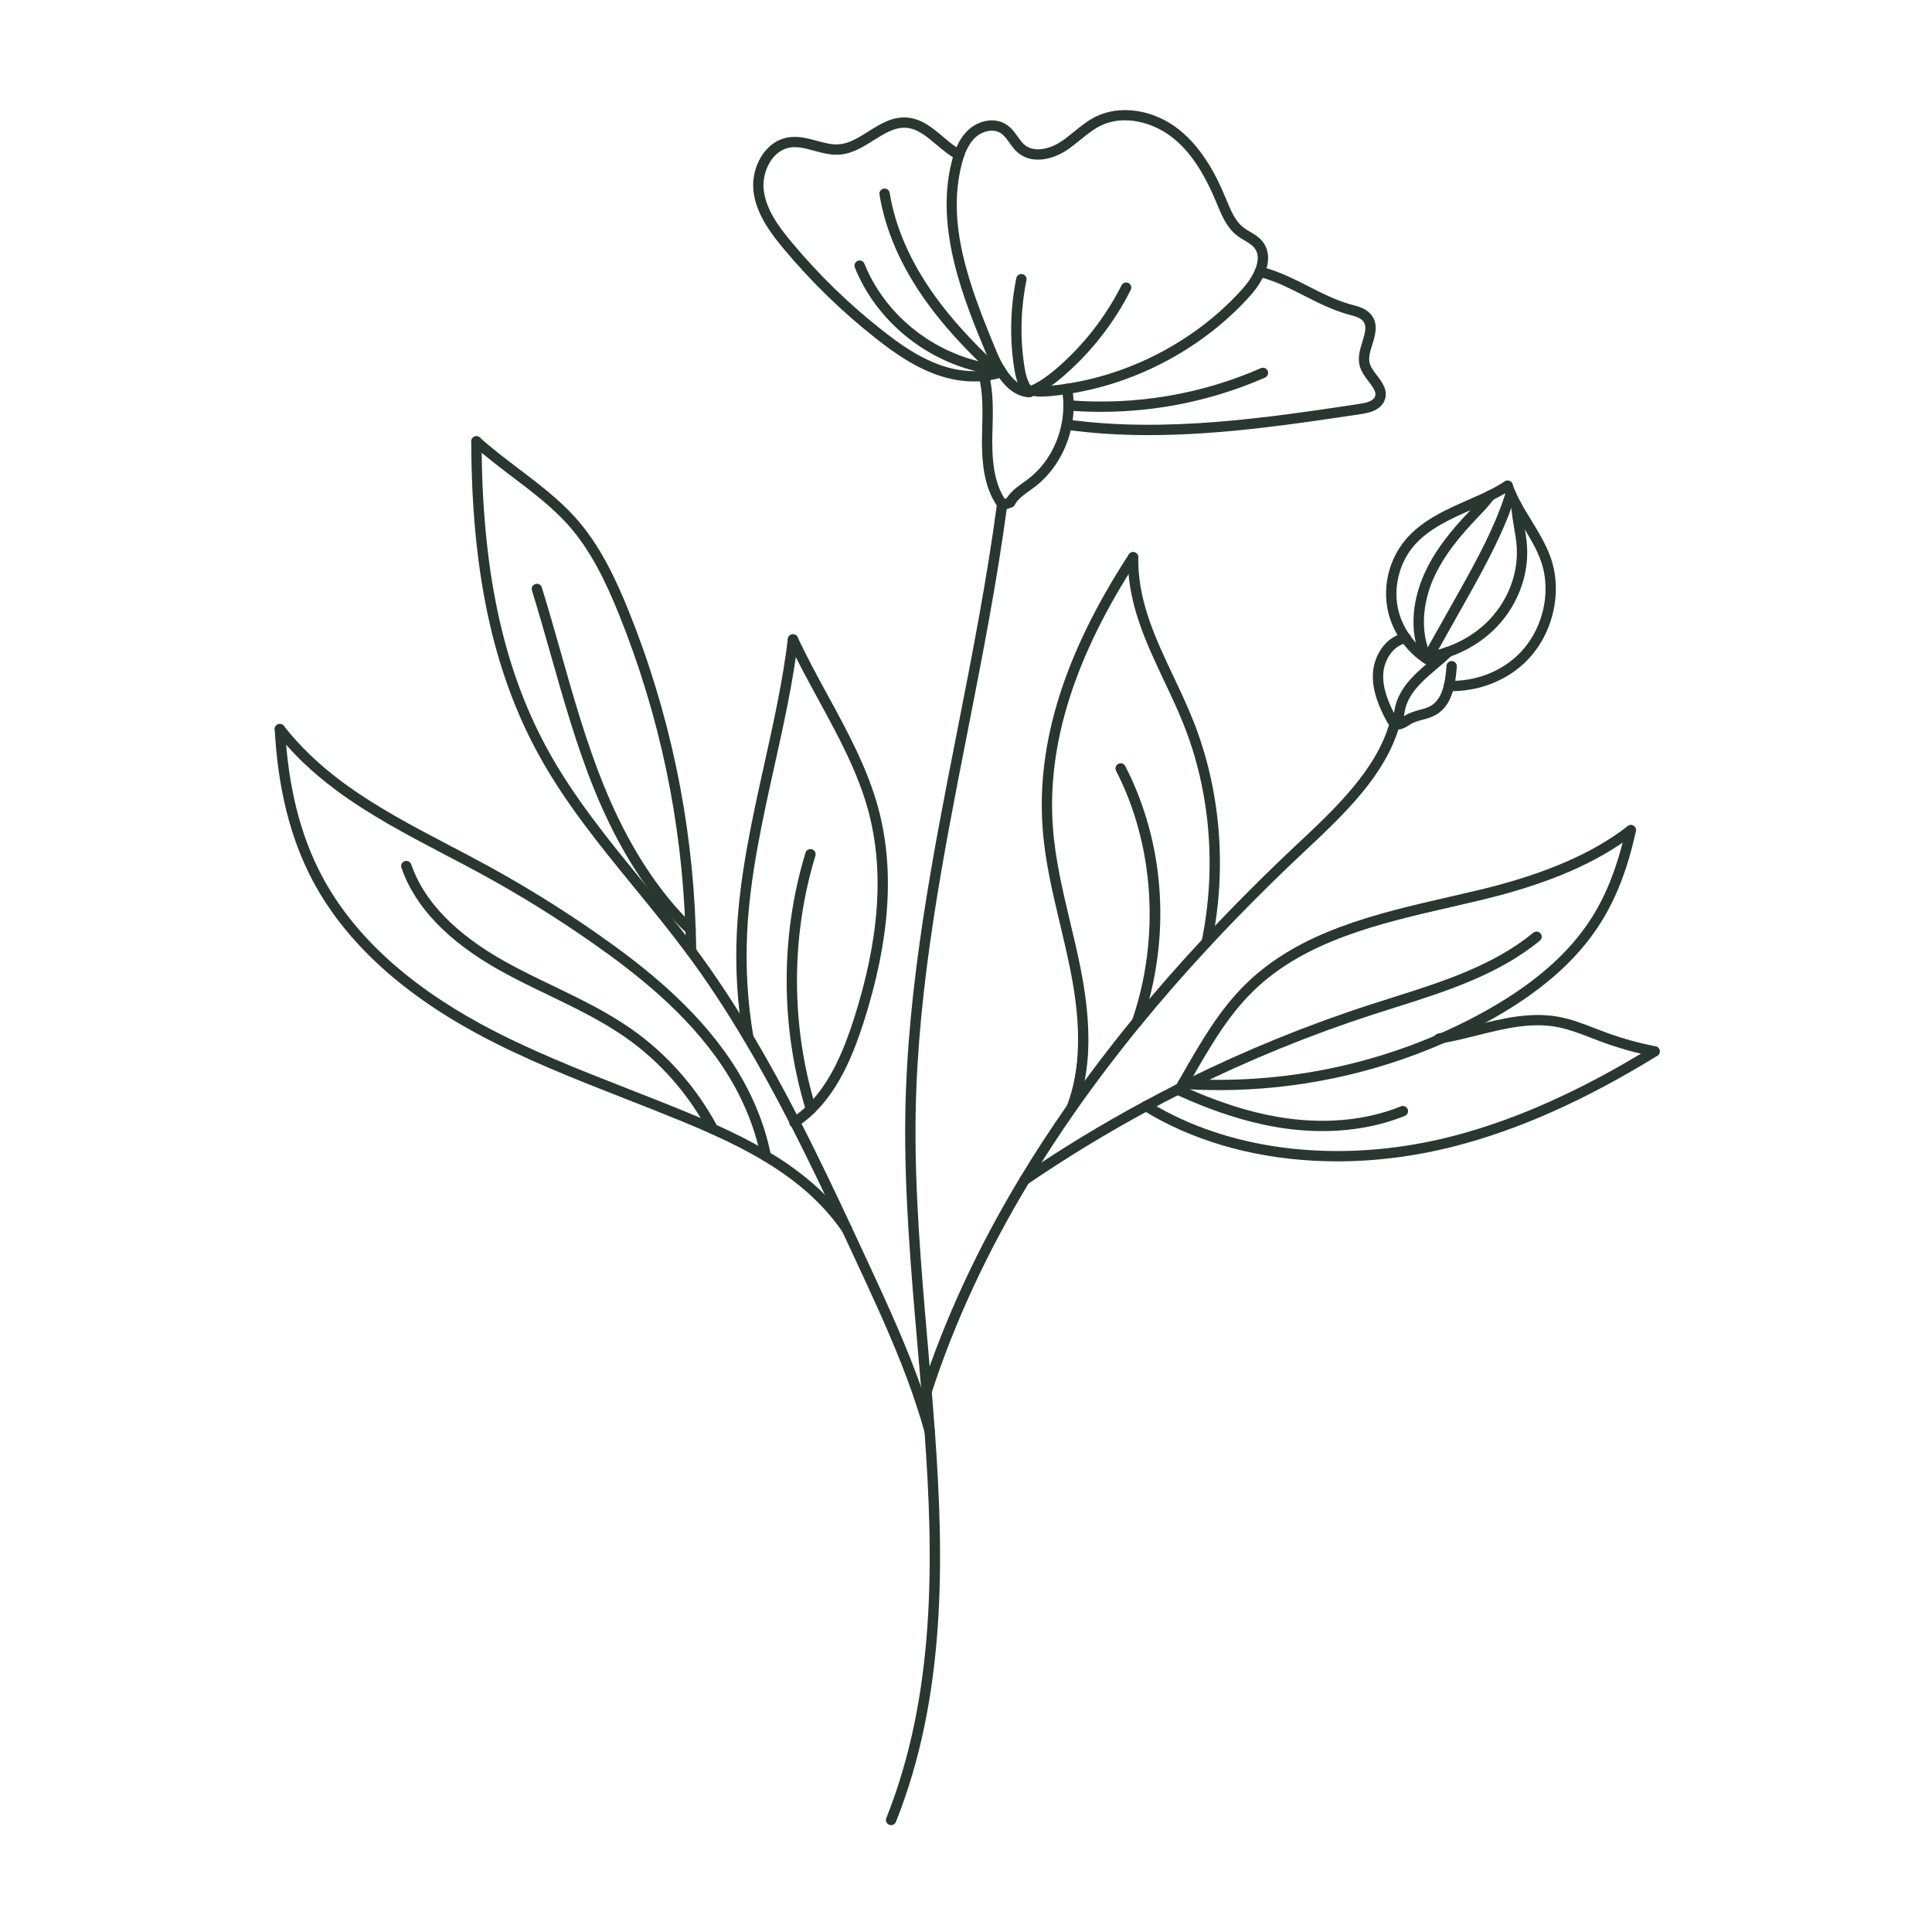 <svg xmlns="http://www.w3.org/2000/svg" xmlns:xlink="http://www.w3.org/1999/xlink" width="192" viewBox="0 0 192 192" height="192" preserveAspectRatio="xMidYMid meet"><defs><clipPath id="clip-0"><path d="M 142.262 100.707 L 164.945 100.707 L 164.945 105 L 142.262 105 Z M 142.262 100.707 " clip-rule="nonzero"></path></clipPath><clipPath id="clip-1"><path d="M 113.18 103.777 L 164.945 103.777 L 164.945 115.727 L 113.18 115.727 Z M 113.18 103.777 " clip-rule="nonzero"></path></clipPath><clipPath id="clip-2"><path d="M 88 49.508 L 100.176 49.508 L 100.176 181.383 L 88 181.383 Z M 88 49.508 " clip-rule="nonzero"></path></clipPath><clipPath id="clip-3"><path d="M 94 10.395 L 127 10.395 L 127 40 L 94 40 Z M 94 10.395 " clip-rule="nonzero"></path></clipPath><clipPath id="clip-4"><path d="M 27.086 71 L 85 71 L 85 123 L 27.086 123 Z M 27.086 71 " clip-rule="nonzero"></path></clipPath><clipPath id="clip-5"><path d="M 27.086 71 L 77 71 L 77 116 L 27.086 116 Z M 27.086 71 " clip-rule="nonzero"></path></clipPath></defs><path fill="rgb(16.08%, 21.57%, 19.22%)" d="M 78.945 112.059 C 78.789 112.059 78.629 111.984 78.531 111.848 C 78.367 111.621 78.41 111.312 78.633 111.145 C 78.641 111.137 78.676 111.113 78.688 111.105 C 79.242 110.738 79.738 110.336 80.23 109.855 C 82.629 107.508 83.949 104.074 84.832 101.344 C 87.414 93.297 87.891 86.504 86.289 80.57 C 85.254 76.723 83.258 73.066 81.328 69.531 C 80.305 67.652 79.242 65.711 78.34 63.762 C 78.223 63.504 78.332 63.199 78.59 63.082 C 78.848 62.961 79.152 63.074 79.273 63.332 C 80.16 65.25 81.215 67.18 82.23 69.043 C 84.188 72.629 86.211 76.34 87.281 80.305 C 88.934 86.434 88.449 93.418 85.809 101.652 C 84.891 104.5 83.512 108.086 80.949 110.586 C 80.41 111.113 79.863 111.555 79.277 111.941 L 78.953 111.543 L 79.246 111.965 C 79.156 112.027 79.051 112.059 78.945 112.059 " fill-opacity="1" fill-rule="nonzero"></path><path fill="rgb(16.08%, 21.57%, 19.22%)" d="M 80.59 110.734 C 80.367 110.734 80.164 110.594 80.098 110.371 C 77.555 102.09 77.535 92.988 80.051 84.742 C 80.137 84.473 80.422 84.32 80.691 84.402 C 80.965 84.484 81.117 84.77 81.035 85.043 C 78.578 93.094 78.594 101.984 81.078 110.07 C 81.16 110.34 81.008 110.629 80.738 110.711 C 80.688 110.727 80.637 110.734 80.59 110.734 " fill-opacity="1" fill-rule="nonzero"></path><path fill="rgb(16.08%, 21.57%, 19.22%)" d="M 68.672 95.02 C 68.391 95.02 68.164 94.793 68.16 94.512 C 68.156 93.73 68.141 93.047 68.117 92.422 C 67.766 81.602 65.539 71.039 61.5 61.027 C 60.305 58.074 58.758 54.695 56.363 52.059 C 54.797 50.336 52.816 48.828 50.895 47.375 C 49.578 46.375 48.215 45.336 47 44.242 C 46.789 44.055 46.773 43.73 46.965 43.52 C 47.156 43.312 47.48 43.293 47.691 43.484 C 48.871 44.551 50.215 45.57 51.516 46.559 C 53.473 48.043 55.496 49.578 57.121 51.371 C 59.625 54.129 61.219 57.605 62.449 60.645 C 66.539 70.77 68.789 81.449 69.141 92.387 C 69.168 93.016 69.184 93.711 69.188 94.504 C 69.188 94.789 68.961 95.02 68.676 95.02 C 68.676 95.02 68.676 95.02 68.672 95.02 " fill-opacity="1" fill-rule="nonzero"></path><path fill="rgb(16.08%, 21.57%, 19.22%)" d="M 68.629 92.914 C 68.5 92.914 68.375 92.867 68.273 92.773 C 64.594 89.27 61.492 84.453 59.055 78.457 C 57.293 74.105 55.996 69.527 54.742 65.098 C 54.141 62.988 53.523 60.805 52.863 58.68 C 52.777 58.406 52.93 58.121 53.203 58.039 C 53.473 57.953 53.762 58.105 53.844 58.375 C 54.508 60.516 55.129 62.703 55.73 64.82 C 56.973 69.223 58.266 73.773 60.008 78.07 C 62.391 83.934 65.41 88.629 68.984 92.031 C 69.188 92.227 69.195 92.551 69 92.754 C 68.898 92.859 68.766 92.914 68.629 92.914 " fill-opacity="1" fill-rule="nonzero"></path><path fill="rgb(16.08%, 21.57%, 19.22%)" d="M 74.367 103.621 C 74.121 103.621 73.902 103.441 73.859 103.195 C 73.27 99.707 73.055 96.16 73.227 92.648 C 73.496 87.02 74.746 81.391 75.953 75.949 C 76.859 71.863 77.797 67.637 78.297 63.484 C 78.328 63.203 78.586 63.004 78.867 63.039 C 79.148 63.07 79.348 63.328 79.316 63.609 C 78.809 67.809 77.867 72.059 76.953 76.172 C 75.754 81.57 74.516 87.156 74.25 92.695 C 74.086 96.137 74.293 99.609 74.871 103.023 C 74.922 103.301 74.73 103.566 74.453 103.613 C 74.422 103.617 74.395 103.621 74.367 103.621 " fill-opacity="1" fill-rule="nonzero"></path><path fill="rgb(16.08%, 21.57%, 19.22%)" d="M 101.828 117.777 C 101.664 117.777 101.504 117.699 101.402 117.555 C 101.242 117.32 101.305 117 101.535 116.84 C 105.418 114.188 109.492 111.711 113.648 109.473 C 114.727 108.891 115.789 108.336 116.805 107.82 L 116.891 107.777 C 116.953 107.746 117.016 107.715 117.078 107.684 C 117.328 107.555 117.602 107.422 117.871 107.289 C 123.781 104.363 129.922 101.863 136.141 99.848 C 136.852 99.617 137.574 99.387 138.293 99.16 C 143.254 97.594 148.383 95.973 152.375 92.695 C 152.594 92.516 152.918 92.547 153.098 92.766 C 153.277 92.984 153.246 93.305 153.027 93.484 C 148.883 96.887 143.656 98.539 138.605 100.137 C 137.887 100.363 137.168 100.59 136.457 100.82 C 130.285 102.82 124.191 105.305 118.348 108.195 C 118.059 108.34 117.793 108.469 117.535 108.602 C 117.465 108.637 117.41 108.664 117.355 108.691 L 117.266 108.738 C 116.262 109.242 115.207 109.793 114.137 110.371 C 110.012 112.594 105.969 115.055 102.117 117.688 C 102.027 117.746 101.926 117.777 101.828 117.777 " fill-opacity="1" fill-rule="nonzero"></path><path fill="rgb(16.08%, 21.57%, 19.22%)" d="M 117.297 108.648 C 117.211 108.648 117.125 108.625 117.047 108.582 C 116.801 108.438 116.711 108.137 116.855 107.891 L 116.867 107.871 C 116.945 107.734 117.027 107.594 117.105 107.457 L 117.543 106.691 C 119.328 103.578 121.172 100.359 123.797 97.793 C 129.156 92.543 136.734 90.805 144.066 89.121 C 145.074 88.891 146.078 88.66 147.07 88.422 C 153.492 86.875 158.297 84.805 161.754 82.098 C 161.977 81.922 162.301 81.961 162.473 82.184 C 162.648 82.406 162.609 82.727 162.387 82.902 C 158.812 85.707 153.879 87.836 147.309 89.418 C 146.316 89.656 145.309 89.887 144.297 90.121 C 137.105 91.77 129.668 93.477 124.516 98.523 C 121.992 100.992 120.184 104.148 118.434 107.203 L 117.996 107.961 C 117.922 108.098 117.836 108.242 117.754 108.387 C 117.656 108.551 117.477 108.648 117.297 108.648 " fill-opacity="1" fill-rule="nonzero"></path><path fill="rgb(16.08%, 21.57%, 19.22%)" d="M 121.152 108.336 C 120.129 108.336 119.109 108.309 118.09 108.25 C 117.906 108.242 117.711 108.227 117.52 108.215 C 117.234 108.199 117.023 107.953 117.039 107.672 C 117.059 107.391 117.305 107.176 117.586 107.195 C 117.773 107.207 117.957 107.219 118.141 107.227 C 126.688 107.707 135.34 106.133 143.184 102.676 C 144.48 102.105 145.789 101.465 147.07 100.773 C 152.258 97.965 155.898 94.82 158.211 91.156 C 159.707 88.785 160.801 85.918 161.57 82.391 C 161.629 82.113 161.902 81.938 162.18 82 C 162.457 82.059 162.633 82.332 162.57 82.609 C 161.781 86.25 160.637 89.227 159.078 91.699 C 156.676 95.52 152.906 98.781 147.559 101.672 C 146.254 102.379 144.922 103.031 143.598 103.613 C 136.543 106.723 128.844 108.336 121.152 108.336 " fill-opacity="1" fill-rule="nonzero"></path><g clip-path="url(#clip-0)"><path fill="rgb(16.08%, 21.57%, 19.22%)" d="M 164.434 104.996 C 164.398 104.996 164.367 104.992 164.332 104.988 C 162.605 104.652 160.871 104.164 159.176 103.543 C 158.836 103.418 158.496 103.285 158.156 103.152 C 157.02 102.715 155.844 102.258 154.652 102.047 C 152.059 101.586 149.496 102.223 146.777 102.902 C 145.703 103.172 144.59 103.449 143.484 103.648 C 143.371 103.672 143.25 103.691 143.129 103.711 C 142.848 103.758 142.574 103.574 142.527 103.293 C 142.48 103.016 142.656 102.754 142.938 102.707 C 142.938 102.707 142.957 102.703 142.957 102.703 C 143.07 102.684 143.18 102.664 143.289 102.645 C 144.371 102.449 145.469 102.172 146.531 101.91 C 149.23 101.234 152.023 100.539 154.832 101.039 C 156.125 101.266 157.348 101.742 158.527 102.199 C 158.863 102.328 159.199 102.461 159.535 102.582 C 161.176 103.188 162.855 103.656 164.531 103.98 C 164.809 104.035 164.988 104.305 164.938 104.582 C 164.887 104.828 164.672 104.996 164.434 104.996 " fill-opacity="1" fill-rule="nonzero"></path></g><g clip-path="url(#clip-1)"><path fill="rgb(16.08%, 21.57%, 19.22%)" d="M 132.891 115.414 C 126.531 115.414 120.477 114.043 115.391 111.363 C 114.777 111.039 114.184 110.699 113.625 110.355 C 113.383 110.211 113.309 109.895 113.457 109.652 C 113.605 109.41 113.922 109.34 114.164 109.484 C 114.699 109.816 115.273 110.145 115.871 110.457 C 123.809 114.641 134.199 115.535 144.375 112.906 C 150.656 111.277 157.129 108.383 164.164 104.051 C 164.402 103.902 164.719 103.977 164.867 104.215 C 165.02 104.457 164.941 104.773 164.703 104.922 C 157.582 109.309 151.016 112.242 144.633 113.895 C 140.703 114.91 136.742 115.414 132.891 115.414 " fill-opacity="1" fill-rule="nonzero"></path></g><path fill="rgb(16.08%, 21.57%, 19.22%)" d="M 92.391 142.773 C 92.168 142.773 91.961 142.621 91.898 142.395 C 91.672 141.566 91.418 140.723 91.145 139.883 C 89.871 135.961 88.223 132.148 86.145 127.637 C 85.891 127.082 85.633 126.535 85.379 125.984 C 84.82 124.781 84.258 123.574 83.695 122.367 C 82.199 119.164 80.418 115.398 78.539 111.75 C 76.969 108.688 75.457 105.945 73.926 103.371 C 72.062 100.242 70.211 97.441 68.262 94.812 C 68.25 94.797 68.238 94.781 68.23 94.762 C 68.227 94.762 68.203 94.727 68.199 94.727 C 66.574 92.539 64.809 90.383 63.102 88.293 C 59.652 84.074 56.082 79.711 53.438 74.832 C 48.965 66.586 46.867 56.746 46.832 43.863 C 46.832 43.582 47.059 43.352 47.344 43.352 C 47.629 43.352 47.859 43.582 47.859 43.863 C 47.895 56.566 49.953 66.254 54.34 74.344 C 56.941 79.141 60.477 83.465 63.895 87.645 C 65.613 89.742 67.387 91.91 69.027 94.121 C 69.059 94.164 69.082 94.191 69.098 94.223 C 71.062 96.871 72.93 99.695 74.809 102.848 C 76.352 105.441 77.871 108.203 79.453 111.281 C 81.34 114.945 83.125 118.723 84.629 121.934 C 85.191 123.141 85.754 124.352 86.312 125.555 C 86.566 126.105 86.82 126.652 87.074 127.207 C 89.172 131.754 90.832 135.598 92.121 139.566 C 92.402 140.422 92.66 141.281 92.887 142.125 C 92.961 142.398 92.801 142.68 92.527 142.754 C 92.48 142.766 92.438 142.773 92.391 142.773 " fill-opacity="1" fill-rule="nonzero"></path><path fill="rgb(16.08%, 21.57%, 19.22%)" d="M 112.996 102.059 C 112.883 102.059 112.77 102.023 112.672 101.945 C 112.453 101.766 112.422 101.441 112.602 101.223 C 114.75 98.598 117.086 95.922 119.547 93.281 C 122.504 90.102 125.691 86.91 129.02 83.793 C 132.684 80.355 136.836 76.457 138.121 71.738 C 138.195 71.465 138.48 71.305 138.754 71.379 C 139.027 71.453 139.188 71.734 139.113 72.008 C 137.754 77.008 133.484 81.008 129.719 84.539 C 126.41 87.641 123.242 90.816 120.301 93.977 C 117.852 96.605 115.531 99.262 113.395 101.871 C 113.293 101.996 113.145 102.059 112.996 102.059 " fill-opacity="1" fill-rule="nonzero"></path><path fill="rgb(16.08%, 21.57%, 19.22%)" d="M 91.633 140.234 C 91.582 140.234 91.535 140.23 91.484 140.215 C 91.215 140.133 91.059 139.848 91.141 139.578 C 91.262 139.18 91.418 138.656 91.598 138.125 C 93.879 131.094 97.172 123.98 101.387 117 C 102.797 114.656 104.379 112.23 106.086 109.789 C 108.109 106.914 110.297 104.031 112.598 101.223 C 112.777 101.004 113.098 100.973 113.32 101.152 C 113.539 101.328 113.57 101.652 113.391 101.871 C 111.109 104.66 108.934 107.52 106.93 110.375 C 105.234 112.797 103.668 115.203 102.266 117.527 C 98.09 124.445 94.832 131.48 92.574 138.449 C 92.398 138.965 92.242 139.48 92.125 139.871 C 92.059 140.094 91.855 140.234 91.633 140.234 " fill-opacity="1" fill-rule="nonzero"></path><path fill="rgb(16.08%, 21.57%, 19.22%)" d="M 100.395 50.438 C 100.316 50.438 100.238 50.422 100.164 50.383 C 99.91 50.258 99.809 49.949 99.934 49.699 C 100.324 48.926 101.121 48.359 101.824 47.859 L 102.02 47.719 C 103.785 46.445 105.055 44.398 105.504 42.098 C 105.617 41.5 105.676 40.891 105.676 40.289 C 105.676 39.762 105.625 39.242 105.531 38.742 C 105.48 38.465 105.664 38.195 105.941 38.145 C 106.215 38.09 106.488 38.277 106.539 38.555 C 106.648 39.117 106.703 39.699 106.703 40.289 C 106.703 40.953 106.637 41.629 106.512 42.293 C 106.016 44.848 104.598 47.125 102.621 48.547 L 102.422 48.691 C 101.812 49.121 101.125 49.613 100.852 50.156 C 100.762 50.336 100.582 50.438 100.395 50.438 " fill-opacity="1" fill-rule="nonzero"></path><path fill="rgb(16.08%, 21.57%, 19.22%)" d="M 99.645 50.691 C 99.5 50.691 99.355 50.629 99.258 50.512 C 99.23 50.48 99.207 50.449 99.184 50.414 C 97.672 48.34 97.535 45.535 97.598 43.066 L 97.605 42.723 C 97.652 40.945 97.703 39.109 97.289 37.469 C 97.223 37.195 97.391 36.918 97.664 36.848 C 97.941 36.777 98.219 36.945 98.289 37.223 C 98.734 38.996 98.684 40.906 98.633 42.75 L 98.621 43.09 C 98.566 45.391 98.684 47.984 100.008 49.805 L 100.043 49.852 C 100.219 50.07 100.191 50.395 99.973 50.574 C 99.879 50.652 99.762 50.691 99.645 50.691 " fill-opacity="1" fill-rule="nonzero"></path><g clip-path="url(#clip-2)"><path fill="rgb(16.08%, 21.57%, 19.22%)" d="M 88.555 181.383 C 88.492 181.383 88.43 181.371 88.367 181.348 C 88.102 181.242 87.977 180.945 88.078 180.684 C 92.98 168.402 92.801 154.977 91.879 142.297 C 91.785 140.977 91.68 139.652 91.574 138.332 C 91.449 136.816 91.316 135.293 91.184 133.773 C 90.527 126.188 89.848 118.34 89.969 110.715 C 90.172 97.832 92.699 84.977 95.145 72.547 C 96.586 65.215 98.074 57.637 99.07 50.137 L 99.082 50.035 C 99.121 49.758 99.375 49.559 99.66 49.598 C 99.941 49.633 100.141 49.891 100.102 50.172 L 100.09 50.266 C 99.086 57.801 97.594 65.398 96.152 72.742 C 93.719 85.129 91.199 97.938 90.996 110.73 C 90.875 118.305 91.555 126.125 92.207 133.688 C 92.34 135.207 92.469 136.727 92.594 138.25 C 92.703 139.574 92.809 140.898 92.906 142.223 C 93.836 155.027 94.008 168.59 89.035 181.062 C 88.953 181.262 88.758 181.383 88.555 181.383 " fill-opacity="1" fill-rule="nonzero"></path></g><g clip-path="url(#clip-3)"><path fill="rgb(16.08%, 21.57%, 19.22%)" d="M 103.484 39.414 C 103.156 39.414 102.824 39.387 102.504 39.309 C 102.227 39.242 102.059 38.965 102.125 38.691 C 102.191 38.418 102.469 38.246 102.742 38.312 C 103.195 38.422 103.719 38.398 104.215 38.352 C 104.82 38.297 105.406 38.227 105.957 38.141 C 112.664 37.125 119.074 33.66 123.547 28.629 C 124.059 28.051 124.477 27.402 124.727 26.809 C 125.113 25.875 125.082 25.129 124.629 24.594 C 124.395 24.316 124.059 24.117 123.699 23.91 C 123.457 23.766 123.203 23.617 122.965 23.434 C 121.922 22.637 121.426 21.441 120.945 20.285 L 120.852 20.055 C 119.582 17.004 118.184 14.957 116.441 13.609 C 114.617 12.199 111.711 11.316 109.32 12.523 C 108.637 12.867 108.035 13.355 107.398 13.871 C 106.914 14.266 106.41 14.676 105.859 15.023 C 104.594 15.816 102.621 16.348 101.215 15.219 C 100.832 14.914 100.562 14.535 100.301 14.168 C 100.047 13.812 99.801 13.473 99.488 13.258 C 98.711 12.727 97.613 13.051 96.973 13.621 C 96.477 14.066 96.094 14.699 95.797 15.559 C 95.719 15.789 95.645 16.039 95.566 16.344 C 94.074 22.277 96.254 28.266 99.031 34.918 C 99.289 35.539 99.555 36.062 99.84 36.52 C 99.988 36.758 99.914 37.074 99.672 37.223 C 99.434 37.371 99.117 37.297 98.969 37.059 C 98.652 36.555 98.367 35.984 98.082 35.312 C 95.887 30.047 92.875 22.84 94.574 16.094 C 94.656 15.758 94.738 15.48 94.828 15.223 C 95.18 14.199 95.656 13.426 96.289 12.859 C 97.242 12.008 98.844 11.578 100.066 12.414 C 100.531 12.73 100.84 13.16 101.137 13.574 C 101.367 13.898 101.586 14.203 101.855 14.422 C 102.777 15.16 104.258 14.82 105.312 14.156 C 105.809 13.844 106.266 13.473 106.75 13.078 C 107.398 12.551 108.074 12.004 108.855 11.609 C 111.273 10.391 114.574 10.867 117.07 12.801 C 119.551 14.723 120.957 17.637 121.797 19.664 L 121.895 19.895 C 122.32 20.926 122.762 21.992 123.59 22.621 C 123.781 22.77 123.992 22.895 124.219 23.027 C 124.637 23.27 125.07 23.523 125.414 23.934 C 126.125 24.773 126.215 25.902 125.676 27.199 C 125.387 27.898 124.902 28.648 124.316 29.309 C 119.688 34.516 113.051 38.102 106.113 39.152 C 105.543 39.242 104.934 39.316 104.309 39.371 C 104.039 39.395 103.762 39.414 103.484 39.414 " fill-opacity="1" fill-rule="nonzero"></path></g><path fill="rgb(16.08%, 21.57%, 19.22%)" d="M 102.281 39.48 L 102.238 39.48 C 101.055 39.406 100.008 38.656 99.09 37.246 C 99.066 37.219 99.031 37.168 99 37.117 L 98.973 37.07 C 98.82 36.832 98.887 36.516 99.125 36.363 C 99.363 36.207 99.68 36.277 99.836 36.516 L 99.867 36.566 C 99.891 36.602 99.91 36.637 99.938 36.672 C 100.68 37.812 101.461 38.406 102.27 38.457 L 102.281 38.457 C 102.566 38.457 102.797 38.684 102.797 38.969 C 102.797 39.25 102.566 39.48 102.281 39.48 " fill-opacity="1" fill-rule="nonzero"></path><path fill="rgb(16.08%, 21.57%, 19.22%)" d="M 96.82 37.91 C 95.734 37.91 94.613 37.73 93.523 37.387 C 91 36.59 88.824 35.039 87.035 33.625 C 83.703 31.004 80.629 28.016 77.891 24.738 C 76.48 23.051 75.137 21.188 74.879 19.004 C 74.613 16.727 75.949 14.031 78.359 13.648 C 79.34 13.496 80.277 13.75 81.176 13.992 C 81.945 14.203 82.668 14.398 83.383 14.344 C 84.391 14.262 85.309 13.684 86.281 13.074 C 87.449 12.34 88.656 11.578 90.105 11.68 C 91.57 11.777 92.68 12.711 93.754 13.617 C 94.359 14.129 94.934 14.613 95.555 14.941 C 95.805 15.074 95.898 15.383 95.766 15.633 C 95.633 15.883 95.32 15.977 95.07 15.844 C 94.355 15.465 93.715 14.922 93.09 14.402 C 92.102 13.566 91.164 12.773 90.039 12.699 C 88.922 12.625 87.906 13.262 86.828 13.938 C 85.793 14.59 84.727 15.262 83.465 15.363 C 82.57 15.434 81.727 15.203 80.906 14.98 C 80.074 14.754 79.285 14.539 78.52 14.66 C 76.719 14.945 75.691 17.117 75.898 18.887 C 76.125 20.805 77.367 22.516 78.68 24.082 C 81.371 27.305 84.395 30.246 87.672 32.82 C 89.391 34.176 91.465 35.664 93.832 36.41 C 95.137 36.824 96.484 36.973 97.734 36.836 C 98.191 36.789 98.633 36.703 99.047 36.578 L 99.105 36.562 C 99.188 36.535 99.27 36.512 99.352 36.484 C 99.617 36.391 99.91 36.535 100.004 36.801 C 100.098 37.07 99.953 37.359 99.688 37.453 C 99.594 37.484 99.5 37.512 99.406 37.543 L 99.344 37.559 C 98.863 37.703 98.363 37.801 97.844 37.855 C 97.508 37.891 97.164 37.91 96.82 37.91 " fill-opacity="1" fill-rule="nonzero"></path><path fill="rgb(16.08%, 21.57%, 19.22%)" d="M 114.137 43.242 C 111.387 43.242 108.641 43.082 105.938 42.703 C 105.656 42.664 105.461 42.406 105.5 42.125 C 105.539 41.844 105.797 41.648 106.078 41.688 C 115.773 43.047 126.051 41.5 135.117 40.137 C 135.766 40.039 136.453 39.875 136.641 39.418 C 136.812 39 136.516 38.578 136.02 37.922 C 135.66 37.449 135.289 36.965 135.129 36.375 C 134.902 35.547 135.164 34.691 135.398 33.941 C 135.684 33.004 135.832 32.402 135.488 31.945 C 135.215 31.582 134.68 31.438 134.117 31.281 L 133.938 31.234 C 132.391 30.805 130.957 30.074 129.566 29.367 C 128.922 29.039 128.258 28.699 127.598 28.398 C 126.688 27.988 125.863 27.695 125.078 27.5 C 124.801 27.434 124.637 27.156 124.703 26.879 C 124.77 26.605 125.047 26.441 125.324 26.508 C 126.172 26.715 127.055 27.031 128.02 27.469 C 128.703 27.777 129.379 28.121 130.035 28.457 C 131.379 29.141 132.766 29.848 134.215 30.246 L 134.387 30.293 C 135.062 30.477 135.824 30.684 136.312 31.332 C 136.992 32.238 136.668 33.301 136.379 34.238 C 136.168 34.922 135.969 35.562 136.121 36.109 C 136.227 36.504 136.535 36.91 136.836 37.301 C 137.379 38.016 137.992 38.824 137.59 39.809 C 137.152 40.863 135.836 41.062 135.27 41.148 C 128.645 42.145 121.379 43.242 114.137 43.242 " fill-opacity="1" fill-rule="nonzero"></path><path fill="rgb(16.08%, 21.57%, 19.22%)" d="M 101.949 39.047 C 101.777 39.047 101.613 38.965 101.516 38.809 C 101.059 38.086 100.883 37.234 100.762 36.418 C 100.332 33.5 100.41 30.547 101 27.645 C 101.055 27.367 101.324 27.188 101.605 27.242 C 101.883 27.301 102.062 27.57 102.008 27.848 C 101.441 30.633 101.363 33.465 101.777 36.266 C 101.883 36.969 102.027 37.699 102.383 38.266 C 102.535 38.504 102.465 38.82 102.223 38.973 C 102.137 39.023 102.043 39.047 101.949 39.047 " fill-opacity="1" fill-rule="nonzero"></path><path fill="rgb(16.08%, 21.57%, 19.22%)" d="M 102.281 39.48 C 102.207 39.48 102.125 39.461 102.055 39.426 C 101.992 39.395 101.938 39.352 101.891 39.301 C 101.758 39.164 101.637 39 101.516 38.805 C 101.367 38.562 101.445 38.246 101.688 38.102 C 101.93 37.953 102.246 38.027 102.391 38.27 C 102.473 38.406 102.555 38.512 102.637 38.598 C 102.797 38.746 102.844 38.988 102.742 39.195 C 102.652 39.375 102.469 39.48 102.281 39.48 " fill-opacity="1" fill-rule="nonzero"></path><path fill="rgb(16.08%, 21.57%, 19.22%)" d="M 102.625 39.324 C 102.426 39.324 102.238 39.211 102.152 39.02 C 102.039 38.762 102.156 38.457 102.414 38.344 C 103.203 37.996 104.035 37.441 104.961 36.648 L 105.031 36.59 C 105.074 36.555 105.117 36.516 105.16 36.477 C 107.746 34.219 109.918 31.41 111.457 28.352 C 111.582 28.098 111.891 27.996 112.145 28.125 C 112.398 28.25 112.5 28.559 112.371 28.812 C 110.777 31.988 108.52 34.902 105.848 37.234 C 105.809 37.27 105.758 37.316 105.703 37.363 L 105.637 37.422 C 104.629 38.285 103.711 38.891 102.832 39.281 C 102.766 39.309 102.691 39.324 102.625 39.324 " fill-opacity="1" fill-rule="nonzero"></path><path fill="rgb(16.08%, 21.57%, 19.22%)" d="M 102.234 38.457 Z M 102.238 39.48 C 101.953 39.48 101.723 39.25 101.723 38.969 C 101.723 38.742 101.871 38.551 102.074 38.48 C 102.082 38.477 102.09 38.477 102.098 38.473 C 102.195 38.438 102.305 38.395 102.402 38.348 C 102.66 38.227 102.965 38.34 103.086 38.598 C 103.203 38.852 103.094 39.156 102.836 39.277 C 102.719 39.328 102.594 39.379 102.477 39.426 C 102.402 39.461 102.32 39.48 102.238 39.48 " fill-opacity="1" fill-rule="nonzero"></path><path fill="rgb(16.08%, 21.57%, 19.22%)" d="M 99.195 37.582 C 99.074 37.582 98.953 37.539 98.855 37.457 C 98.727 37.344 98.598 37.223 98.473 37.098 C 95.766 34.559 93.75 32.328 92.121 30.074 C 89.574 26.551 87.988 22.934 87.402 19.328 C 87.355 19.051 87.547 18.785 87.824 18.742 C 88.105 18.699 88.367 18.887 88.414 19.164 C 88.977 22.613 90.5 26.082 92.953 29.473 C 94.543 31.676 96.52 33.859 99.172 36.348 C 99.301 36.473 99.414 36.582 99.531 36.684 C 99.746 36.871 99.766 37.191 99.582 37.406 C 99.48 37.523 99.336 37.582 99.195 37.582 " fill-opacity="1" fill-rule="nonzero"></path><path fill="rgb(16.08%, 21.57%, 19.22%)" d="M 99.402 37.301 C 99.371 37.301 99.344 37.301 99.312 37.293 C 99.121 37.277 98.934 37.258 98.746 37.23 C 98.32 37.172 97.871 37.094 97.418 36.992 C 91.812 35.758 87.035 31.773 84.953 26.59 C 84.848 26.324 84.977 26.027 85.242 25.922 C 85.504 25.816 85.801 25.945 85.906 26.207 C 87.867 31.082 92.359 34.832 97.641 35.992 C 98.066 36.086 98.484 36.16 98.887 36.215 C 99.078 36.242 99.258 36.262 99.445 36.277 C 99.711 36.301 99.914 36.52 99.914 36.789 C 99.914 37.07 99.688 37.301 99.402 37.301 " fill-opacity="1" fill-rule="nonzero"></path><path fill="rgb(16.08%, 21.57%, 19.22%)" d="M 112.996 102.059 C 112.941 102.059 112.887 102.051 112.832 102.031 C 112.562 101.941 112.422 101.648 112.512 101.383 C 115.305 93.242 114.707 83.977 110.914 76.602 C 110.785 76.348 110.883 76.039 111.137 75.91 C 111.391 75.781 111.699 75.879 111.828 76.133 C 115.805 83.867 116.406 93.191 113.484 101.711 C 113.41 101.926 113.211 102.059 112.996 102.059 " fill-opacity="1" fill-rule="nonzero"></path><path fill="rgb(16.08%, 21.57%, 19.22%)" d="M 106.508 110.594 C 106.449 110.594 106.387 110.582 106.328 110.559 C 106.062 110.461 105.93 110.164 106.027 109.898 C 107.387 106.328 107.496 102.031 106.371 96.387 C 106.07 94.887 105.707 93.363 105.359 91.891 C 104.617 88.785 103.852 85.578 103.617 82.328 C 102.988 73.82 105.793 64.914 112.176 55.102 C 112.332 54.863 112.648 54.797 112.887 54.949 C 113.125 55.105 113.191 55.422 113.039 55.66 C 106.777 65.277 104.031 73.977 104.637 82.254 C 104.871 85.418 105.625 88.59 106.355 91.652 C 106.711 93.133 107.074 94.668 107.379 96.188 C 108.543 102.031 108.418 106.504 106.988 110.262 C 106.91 110.469 106.715 110.594 106.508 110.594 " fill-opacity="1" fill-rule="nonzero"></path><path fill="rgb(16.08%, 21.57%, 19.22%)" d="M 119.922 94.141 C 119.891 94.141 119.855 94.137 119.82 94.129 C 119.543 94.074 119.363 93.801 119.418 93.523 C 120.918 86.262 120.27 78.594 117.602 71.93 C 117.031 70.504 116.359 69.082 115.711 67.711 C 114.805 65.797 113.871 63.82 113.18 61.766 C 112.422 59.52 112.055 57.367 112.094 55.371 C 112.102 55.094 112.328 54.867 112.605 54.867 C 112.609 54.867 112.613 54.867 112.613 54.867 C 112.895 54.871 113.121 55.098 113.121 55.375 L 113.121 55.379 C 113.086 57.27 113.43 59.305 114.152 61.441 C 114.824 63.438 115.746 65.387 116.641 67.273 C 117.297 68.66 117.973 70.094 118.555 71.551 C 121.297 78.395 121.961 86.273 120.426 93.73 C 120.375 93.973 120.16 94.141 119.922 94.141 " fill-opacity="1" fill-rule="nonzero"></path><g clip-path="url(#clip-4)"><path fill="rgb(16.08%, 21.57%, 19.22%)" d="M 84.16 122.664 C 83.996 122.664 83.836 122.586 83.738 122.441 C 82.59 120.762 81.141 119.203 79.422 117.809 C 78.352 116.941 77.148 116.109 75.848 115.336 C 74.355 114.441 72.652 113.566 70.641 112.668 C 69.801 112.289 68.891 111.898 67.855 111.473 C 65.941 110.684 63.98 109.914 62.082 109.172 C 57.148 107.238 52.043 105.242 47.301 102.664 C 39.629 98.492 34.156 93.371 31.035 87.441 C 28.848 83.27 27.621 78.379 27.301 72.484 C 27.285 72.203 27.5 71.961 27.785 71.945 C 28.062 71.926 28.309 72.148 28.324 72.43 C 28.641 78.172 29.824 82.926 31.945 86.965 C 34.969 92.715 40.301 97.691 47.793 101.766 C 52.477 104.312 57.551 106.301 62.457 108.219 C 64.359 108.965 66.324 109.734 68.246 110.527 C 69.289 110.957 70.211 111.352 71.062 111.734 C 73.113 112.652 74.852 113.543 76.375 114.457 C 77.715 115.254 78.961 116.117 80.07 117.016 C 81.867 118.473 83.387 120.105 84.586 121.863 C 84.746 122.098 84.684 122.418 84.449 122.574 C 84.359 122.637 84.262 122.664 84.16 122.664 " fill-opacity="1" fill-rule="nonzero"></path></g><g clip-path="url(#clip-5)"><path fill="rgb(16.08%, 21.57%, 19.22%)" d="M 76.109 115.406 C 75.871 115.406 75.656 115.238 75.609 114.996 C 75 111.914 73.68 108.797 71.789 105.969 C 68.223 100.629 63.066 96.648 58.977 93.777 C 55.445 91.297 51.754 89.004 48.016 86.957 C 46.766 86.273 45.477 85.598 44.23 84.945 C 40.562 83.02 36.77 81.035 33.379 78.512 C 31.008 76.754 29 74.82 27.406 72.77 C 27.234 72.547 27.273 72.227 27.496 72.051 C 27.719 71.879 28.043 71.922 28.215 72.145 C 29.754 74.121 31.695 75.988 33.992 77.691 C 37.316 80.164 41.074 82.133 44.711 84.039 C 45.957 84.691 47.25 85.371 48.508 86.059 C 52.281 88.125 56.004 90.438 59.566 92.938 C 63.73 95.863 68.98 99.922 72.641 105.402 C 74.605 108.336 75.984 111.586 76.613 114.797 C 76.668 115.074 76.488 115.344 76.211 115.398 C 76.176 115.406 76.145 115.406 76.109 115.406 " fill-opacity="1" fill-rule="nonzero"></path></g><path fill="rgb(16.08%, 21.57%, 19.22%)" d="M 70.852 112.711 C 70.668 112.711 70.488 112.613 70.398 112.441 C 68.406 108.707 65.566 105.484 62.195 103.121 C 59.812 101.449 57.125 100.156 54.531 98.902 C 52.945 98.141 51.309 97.352 49.742 96.48 C 44.551 93.59 41.234 90.145 39.895 86.234 C 39.801 85.965 39.945 85.676 40.215 85.582 C 40.48 85.492 40.773 85.633 40.867 85.902 C 42.121 89.566 45.277 92.82 50.242 95.586 C 51.781 96.441 53.406 97.227 54.977 97.98 C 57.609 99.25 60.336 100.566 62.781 102.285 C 66.289 104.742 69.234 108.086 71.305 111.957 C 71.438 112.207 71.344 112.52 71.09 112.652 C 71.016 112.691 70.934 112.711 70.852 112.711 " fill-opacity="1" fill-rule="nonzero"></path><path fill="rgb(16.08%, 21.57%, 19.22%)" d="M 141.637 65.871 C 141.391 65.871 141.176 65.699 141.133 65.449 C 141.082 65.172 141.27 64.906 141.547 64.855 L 141.598 64.848 C 141.672 64.836 141.746 64.82 141.824 64.805 C 142.477 64.695 143.113 64.527 143.742 64.305 C 145.234 63.781 146.602 62.953 147.688 61.91 C 149.773 59.918 150.91 57.094 150.73 54.352 C 150.691 53.715 150.582 53.086 150.469 52.422 C 150.41 52.078 150.348 51.734 150.301 51.387 C 150.238 50.938 150.195 50.562 150.168 50.211 C 150.148 49.93 150.359 49.684 150.641 49.664 C 150.926 49.645 151.172 49.852 151.191 50.137 C 151.219 50.465 151.258 50.82 151.316 51.246 C 151.367 51.582 151.422 51.914 151.48 52.25 C 151.594 52.91 151.711 53.594 151.754 54.285 C 151.953 57.324 150.699 60.453 148.398 62.648 C 147.207 63.789 145.715 64.695 144.082 65.27 C 143.406 65.512 142.707 65.695 142.016 65.812 C 141.945 65.828 141.859 65.844 141.773 65.855 L 141.727 65.867 C 141.695 65.871 141.668 65.871 141.637 65.871 " fill-opacity="1" fill-rule="nonzero"></path><path fill="rgb(16.08%, 21.57%, 19.22%)" d="M 138.945 72.484 C 138.809 72.484 138.664 72.457 138.527 72.402 C 138.457 72.371 138.391 72.336 138.32 72.289 C 138.055 72.121 137.898 71.836 137.785 71.633 C 137.09 70.34 136.316 68.633 136.445 66.824 C 136.57 65.148 137.68 63.27 139.57 62.906 C 139.617 62.895 139.672 62.887 139.711 62.887 C 139.996 62.887 140.223 63.117 140.223 63.398 C 140.223 63.645 140.047 63.852 139.812 63.902 C 139.801 63.906 139.785 63.906 139.773 63.91 C 138.402 64.168 137.562 65.641 137.473 66.898 C 137.359 68.445 138.062 69.98 138.684 71.145 C 138.738 71.238 138.828 71.398 138.895 71.441 C 138.934 71.461 138.949 71.461 138.957 71.457 C 139.105 71.445 139.324 71.305 139.5 71.191 C 139.562 71.152 139.625 71.113 139.684 71.078 C 140.133 70.809 140.613 70.676 141.082 70.547 C 141.488 70.438 141.871 70.332 142.191 70.145 C 142.828 69.777 143.254 69.094 143.496 68.055 C 143.648 67.43 143.711 66.75 143.75 66.172 C 143.77 65.887 144.016 65.676 144.297 65.695 C 144.578 65.715 144.793 65.961 144.773 66.242 C 144.73 66.863 144.664 67.594 144.492 68.293 C 144.184 69.613 143.602 70.512 142.711 71.031 C 142.27 71.285 141.801 71.414 141.352 71.535 C 140.934 71.648 140.539 71.758 140.215 71.953 C 140.164 71.984 140.109 72.02 140.055 72.055 C 139.77 72.234 139.449 72.441 139.066 72.477 C 139.027 72.48 138.988 72.484 138.945 72.484 " fill-opacity="1" fill-rule="nonzero"></path><path fill="rgb(16.08%, 21.57%, 19.22%)" d="M 148.082 49.762 C 147.895 49.762 147.711 49.66 147.621 49.48 C 147.496 49.227 147.598 48.918 147.852 48.793 C 148.453 48.496 149.023 48.172 149.551 47.836 C 149.789 47.684 150.105 47.754 150.258 47.992 C 150.414 48.23 150.344 48.547 150.105 48.699 C 149.547 49.055 148.945 49.395 148.309 49.711 C 148.238 49.746 148.16 49.762 148.082 49.762 " fill-opacity="1" fill-rule="nonzero"></path><path fill="rgb(16.08%, 21.57%, 19.22%)" d="M 141.828 66 C 141.742 66 141.656 65.98 141.578 65.934 C 141.496 65.887 141.414 65.832 141.336 65.777 C 141.117 65.629 140.898 65.461 140.695 65.289 C 140.141 64.812 139.656 64.281 139.254 63.695 C 138.594 62.758 138.129 61.688 137.91 60.609 C 137.41 58.184 138.062 55.59 139.652 53.672 C 141.289 51.711 143.656 50.668 145.945 49.66 C 146.383 49.469 146.816 49.277 147.246 49.082 C 147.449 48.988 147.652 48.891 147.855 48.793 C 148.109 48.672 148.418 48.777 148.539 49.035 C 148.664 49.289 148.555 49.594 148.301 49.715 C 148.09 49.816 147.883 49.918 147.676 50.012 C 147.242 50.211 146.801 50.402 146.363 50.598 C 144.18 51.559 141.922 52.551 140.441 54.328 C 139.07 55.98 138.488 58.309 138.914 60.406 C 139.105 61.348 139.516 62.285 140.098 63.113 C 140.453 63.625 140.875 64.094 141.363 64.508 C 141.539 64.656 141.727 64.805 141.926 64.941 C 141.984 64.98 142.035 65.016 142.082 65.043 C 142.328 65.18 142.414 65.492 142.277 65.738 C 142.184 65.906 142.008 66 141.828 66 " fill-opacity="1" fill-rule="nonzero"></path><path fill="rgb(16.08%, 21.57%, 19.22%)" d="M 141.539 65.383 C 141.332 65.383 141.137 65.258 141.059 65.055 C 140.156 62.727 140.297 59.949 141.453 57.234 C 142.574 54.617 144.449 52.469 145.957 50.887 L 146.016 50.82 C 146.59 50.223 147.18 49.605 147.664 48.949 C 147.684 48.926 147.703 48.902 147.727 48.883 C 147.816 48.797 147.941 48.738 148.082 48.738 C 148.363 48.738 148.594 48.969 148.594 49.25 C 148.594 49.375 148.551 49.488 148.477 49.578 C 147.957 50.277 147.348 50.914 146.758 51.527 L 146.699 51.594 C 145.25 53.109 143.453 55.172 142.398 57.633 C 141.363 60.066 141.223 62.637 142.02 64.684 C 142.121 64.949 141.988 65.246 141.723 65.348 C 141.664 65.371 141.602 65.383 141.539 65.383 " fill-opacity="1" fill-rule="nonzero"></path><path fill="rgb(16.08%, 21.57%, 19.22%)" d="M 141.828 66 C 141.75 66 141.668 65.98 141.59 65.941 C 141.34 65.809 141.242 65.5 141.375 65.246 L 141.477 65.066 C 142.074 64 142.668 62.945 143.262 61.891 C 143.824 60.891 144.387 59.891 144.949 58.891 C 146.895 55.418 148.594 52.27 149.645 48.914 C 149.73 48.645 150.016 48.492 150.289 48.578 C 150.559 48.664 150.711 48.949 150.625 49.219 C 149.543 52.664 147.746 55.996 145.844 59.391 C 145.281 60.391 144.719 61.391 144.156 62.391 C 143.562 63.445 142.969 64.504 142.379 65.559 L 142.285 65.73 C 142.191 65.902 142.012 66 141.828 66 " fill-opacity="1" fill-rule="nonzero"></path><path fill="rgb(16.08%, 21.57%, 19.22%)" d="M 144.242 68.688 C 144.156 68.688 144.07 68.688 143.98 68.684 C 143.699 68.676 143.473 68.441 143.48 68.16 C 143.488 67.879 143.715 67.66 143.996 67.66 C 144 67.66 144.004 67.66 144.008 67.66 C 146.566 67.723 149.012 66.809 150.77 65.164 C 153.262 62.828 154.246 58.984 153.156 55.816 C 152.73 54.57 152 53.379 151.293 52.223 C 150.934 51.637 150.562 51.027 150.23 50.418 C 150.031 50.055 149.84 49.668 149.664 49.273 C 149.543 48.996 149.434 48.715 149.34 48.43 C 149.25 48.16 149.398 47.871 149.664 47.781 C 149.934 47.691 150.223 47.836 150.312 48.105 C 150.398 48.363 150.496 48.617 150.605 48.863 C 150.766 49.23 150.945 49.586 151.133 49.926 C 151.449 50.516 151.812 51.113 152.168 51.688 C 152.902 52.891 153.664 54.133 154.129 55.484 C 155.34 59.023 154.25 63.309 151.473 65.91 C 149.582 67.684 146.957 68.688 144.242 68.688 " fill-opacity="1" fill-rule="nonzero"></path><path fill="rgb(16.08%, 21.57%, 19.22%)" d="M 131.422 112.406 C 129.93 112.406 128.398 112.277 126.848 112.012 C 123.754 111.484 120.523 110.438 116.969 108.816 L 116.895 108.777 C 116.867 108.766 116.836 108.754 116.805 108.738 C 116.551 108.609 116.449 108.305 116.578 108.051 C 116.703 107.797 117.012 107.695 117.266 107.82 L 117.324 107.848 C 117.352 107.863 117.383 107.875 117.414 107.891 C 120.871 109.469 124.016 110.488 127.02 111.004 C 131.438 111.754 135.66 111.391 139.227 109.945 C 139.488 109.844 139.789 109.969 139.895 110.23 C 140.004 110.492 139.875 110.789 139.613 110.895 C 137.133 111.898 134.355 112.406 131.422 112.406 " fill-opacity="1" fill-rule="nonzero"></path><path fill="rgb(16.08%, 21.57%, 19.22%)" d="M 139.02 72.477 C 138.754 72.477 138.531 72.273 138.508 72.008 C 138.441 71.125 138.578 70.238 138.906 69.441 C 139.215 68.707 139.688 68.008 140.352 67.305 C 140.922 66.699 141.574 66.145 142.203 65.613 C 142.66 65.227 143.133 64.828 143.555 64.418 C 143.762 64.223 144.086 64.23 144.281 64.434 C 144.48 64.637 144.473 64.961 144.27 65.156 C 143.82 65.586 143.336 66 142.867 66.395 C 142.258 66.91 141.629 67.441 141.102 68.008 C 140.52 68.617 140.113 69.215 139.855 69.836 C 139.59 70.48 139.477 71.203 139.531 71.926 C 139.555 72.207 139.344 72.457 139.062 72.477 C 139.047 72.477 139.031 72.477 139.02 72.477 " fill-opacity="1" fill-rule="nonzero"></path><path fill="rgb(16.08%, 21.57%, 19.22%)" d="M 109.422 40.93 C 108.332 40.93 107.238 40.887 106.148 40.797 C 105.863 40.773 105.652 40.527 105.676 40.246 C 105.699 39.965 105.953 39.754 106.23 39.777 C 112.758 40.305 119.355 39.203 125.305 36.586 C 125.566 36.473 125.867 36.59 125.98 36.848 C 126.098 37.105 125.98 37.41 125.719 37.523 C 120.609 39.77 115.035 40.93 109.422 40.93 " fill-opacity="1" fill-rule="nonzero"></path><path fill="rgb(16.08%, 21.57%, 19.22%)" d="M 99.496 49.699 C 99.496 49.699 99.496 49.699 99.492 49.699 C 99.496 49.699 99.496 49.699 99.496 49.699 Z M 99.492 49.699 Z M 99.578 50.715 C 99.332 50.715 99.117 50.539 99.074 50.285 C 99.027 50.016 99.203 49.762 99.469 49.703 C 99.484 49.699 99.508 49.691 99.512 49.688 C 99.738 49.625 99.969 49.547 100.199 49.453 C 100.461 49.344 100.762 49.473 100.867 49.734 C 100.977 49.996 100.848 50.293 100.586 50.402 C 100.32 50.508 100.051 50.602 99.789 50.676 C 99.758 50.688 99.715 50.699 99.664 50.707 C 99.637 50.711 99.609 50.715 99.578 50.715 " fill-opacity="1" fill-rule="nonzero"></path></svg>